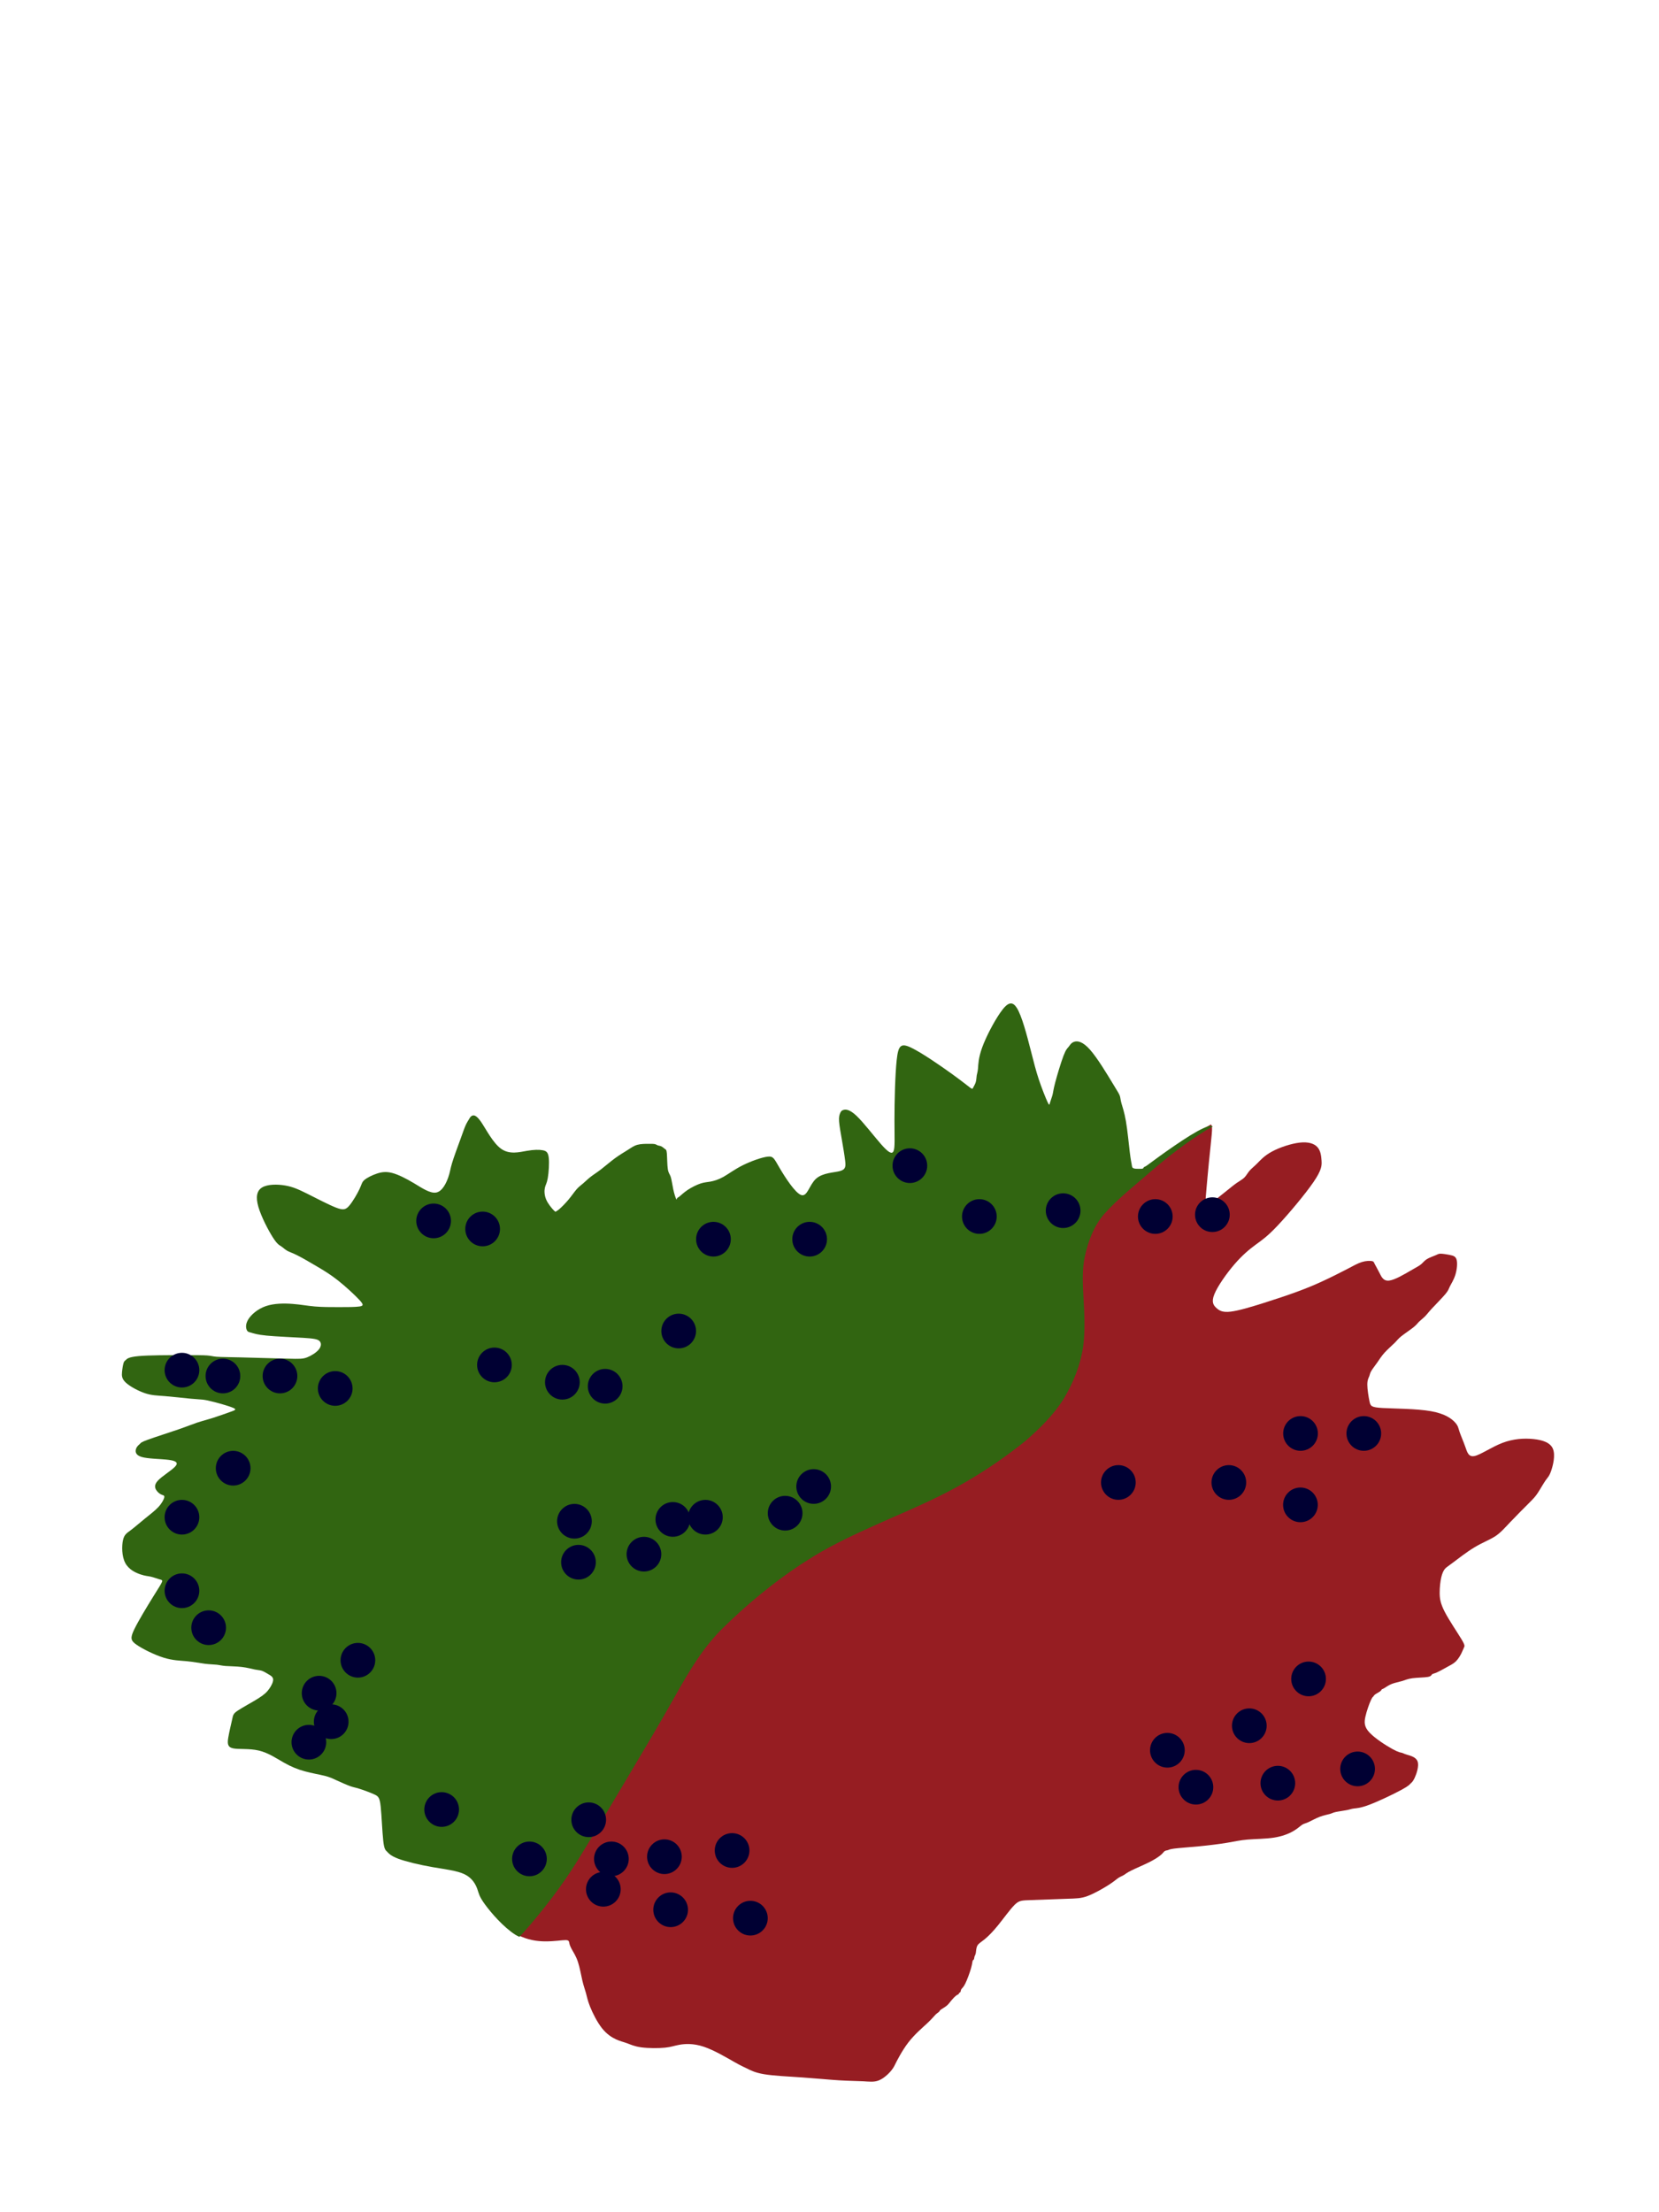 <?xml version="1.0" encoding="UTF-8" standalone="no"?>
<svg xmlns:inkscape="http://www.inkscape.org/namespaces/inkscape" xmlns:sodipodi="http://sodipodi.sourceforge.net/DTD/sodipodi-0.dtd" xmlns="http://www.w3.org/2000/svg" xmlns:svg="http://www.w3.org/2000/svg" width="1200mm" height="1600mm" viewBox="0 0 1200 1600" version="1.1" id="svg1" xml:space="preserve">
  <defs id="defs1"></defs>
  <g id="g15">
    <path d="m 875.919,813.273 c -1.43,0.837 -2.913,1.575 -4.336,2.424 -14.402,8.852 -27.758,19.118 -40.537,30.148 -11.514,10.065 -23.601,19.435 -33.823,30.858 -7.431,8.702 -11.391,19.304 -13.833,30.326 -2.196,10.321 -1.479,20.839 -0.922,31.278 0.666,11.258 1.111,22.485 -0.244,33.697 -2.005,13.631 -7.087,26.333 -14.104,38.097 -7.343,11.783 -17.368,21.594 -27.786,30.648 -13.624,11.002 -27.998,20.876 -43.127,29.667 -17.315,10.102 -35.707,18.177 -54.064,26.161 -14.909,6.63 -29.913,13.185 -44.295,20.92 -9.526,5.123 -12.329,7.107 -21.473,12.866 -19.724,13.188 -38.075,28.267 -55.011,44.858 -14.861,14.239 -25.222,31.901 -35.204,49.67 -11.458,20.547 -23.633,40.688 -35.627,60.925 -11.483,19.435 -23.066,38.821 -34.899,58.046 -11.463,18.51 -24.765,35.836 -39.146,52.159 -1.017,1.148 -2.112,2.224 -3.141,3.362 7.372,3.831 14.451,4.725 20.287,4.725 6.715,0 11.809,-0.926 14.356,-0.926 2.547,0 2.547,0.926 2.779,2.084 0.232,1.158 0.695,2.547 1.853,4.631 1.158,2.084 3.01,4.863 4.399,9.03 1.389,4.168 2.315,9.725 3.242,13.661 0.926,3.936 1.852,6.252 2.547,8.799 0.695,2.547 1.158,5.326 3.01,9.957 1.852,4.631 5.094,11.114 8.567,15.513 3.473,4.399 7.178,6.715 10.188,8.104 3.01,1.389 5.326,1.852 7.873,2.779 2.547,0.926 5.325,2.316 10.42,3.01 5.094,0.695 12.504,0.695 17.135,0.232 4.631,-0.463 6.483,-1.389 10.42,-2.084 3.936,-0.695 9.957,-1.157 17.598,1.39 7.641,2.547 16.903,8.104 22.229,11.114 5.326,3.01 6.715,3.474 9.03,4.631 2.316,1.158 5.557,3.01 12.504,4.168 6.946,1.158 17.598,1.621 27.554,2.316 9.957,0.695 19.218,1.621 26.628,2.084 7.41,0.463 12.967,0.463 17.366,0.695 4.399,0.232 7.641,0.695 10.883,-0.463 3.242,-1.158 6.483,-3.936 8.567,-6.252 2.084,-2.316 3.01,-4.168 3.01,-4.168 0,0 -0.926,1.853 0.464,-0.926 1.389,-2.779 5.094,-10.188 9.725,-16.208 4.631,-6.02 10.188,-10.652 13.661,-13.893 3.473,-3.242 4.863,-5.094 6.02,-6.252 1.158,-1.158 2.084,-1.621 2.547,-2.084 0.463,-0.463 0.463,-0.926 1.389,-1.621 0.926,-0.695 2.779,-1.621 4.168,-2.779 1.389,-1.158 2.315,-2.547 3.473,-3.936 1.158,-1.389 2.547,-2.779 3.473,-3.473 0.926,-0.695 1.389,-0.695 1.621,-0.927 0.232,-0.232 0.232,-0.695 0.464,-0.926 0.232,-0.232 0.694,-0.231 0.926,-0.695 0.232,-0.463 0.231,-1.389 0.695,-2.084 0.463,-0.695 1.389,-1.158 2.779,-3.936 1.389,-2.779 3.242,-7.873 4.168,-11.114 0.926,-3.242 0.927,-4.631 1.158,-5.325 0.232,-0.695 0.695,-0.695 0.926,-1.158 0.232,-0.463 0.231,-1.389 0.463,-2.084 0.232,-0.695 0.695,-1.158 0.927,-2.547 0.232,-1.389 0.231,-3.705 1.158,-5.326 0.926,-1.621 2.779,-2.547 5.326,-4.631 2.547,-2.084 5.789,-5.326 9.725,-10.188 3.936,-4.862 8.567,-11.345 11.809,-14.587 3.242,-3.242 5.094,-3.242 11.809,-3.474 6.715,-0.232 18.293,-0.695 25.702,-0.926 7.41,-0.232 10.651,-0.232 15.514,-2.084 4.863,-1.852 11.346,-5.557 15.282,-8.104 3.936,-2.547 5.326,-3.937 6.715,-4.863 1.389,-0.926 2.778,-1.389 3.936,-2.084 1.158,-0.695 2.084,-1.621 5.326,-3.242 3.242,-1.621 8.799,-3.936 12.967,-6.02 4.168,-2.084 6.947,-3.937 8.567,-5.326 1.621,-1.389 2.084,-2.316 2.779,-2.779 0.695,-0.463 1.621,-0.463 2.316,-0.695 0.695,-0.232 1.157,-0.695 4.862,-1.158 3.705,-0.463 10.651,-0.926 17.829,-1.621 7.178,-0.695 14.588,-1.621 20.145,-2.547 5.557,-0.926 9.262,-1.853 14.819,-2.316 5.557,-0.463 12.967,-0.463 18.987,-1.389 6.02,-0.926 10.652,-2.779 13.893,-4.631 3.242,-1.852 5.094,-3.704 6.483,-4.631 1.389,-0.926 2.315,-0.926 4.399,-1.853 2.084,-0.926 5.326,-2.779 8.336,-3.936 3.01,-1.158 5.789,-1.621 7.41,-2.084 1.621,-0.463 2.084,-0.926 4.168,-1.389 2.084,-0.463 5.789,-0.926 8.104,-1.39 2.315,-0.463 3.241,-0.926 5.094,-1.157 1.852,-0.232 4.631,-0.232 11.346,-2.779 6.715,-2.547 17.366,-7.641 22.923,-10.651 5.557,-3.01 6.021,-3.937 6.715,-4.631 0.695,-0.695 1.62,-1.157 3.01,-4.168 1.389,-3.01 3.242,-8.567 2.084,-11.809 -1.158,-3.242 -5.325,-4.168 -7.641,-4.863 -2.316,-0.695 -2.779,-1.157 -3.705,-1.389 -0.926,-0.232 -2.315,-0.232 -6.946,-2.779 -4.631,-2.547 -12.504,-7.641 -16.44,-11.809 -3.936,-4.168 -3.936,-7.41 -3.01,-11.578 0.926,-4.168 2.778,-9.261 3.936,-11.809 1.158,-2.547 1.621,-2.547 1.853,-2.779 0.232,-0.232 0.231,-0.695 1.157,-1.39 0.926,-0.695 2.779,-1.621 3.705,-2.316 0.926,-0.695 0.926,-1.157 1.158,-1.389 0.232,-0.232 0.694,-0.231 1.852,-0.926 1.158,-0.695 3.01,-2.084 5.326,-3.01 2.316,-0.926 5.094,-1.389 7.409,-2.084 2.316,-0.695 4.168,-1.621 7.641,-2.084 3.473,-0.463 8.568,-0.463 11.114,-0.926 2.547,-0.463 2.547,-1.389 3.01,-1.853 0.463,-0.463 1.389,-0.463 3.473,-1.389 2.084,-0.926 5.325,-2.778 7.872,-4.168 2.547,-1.389 4.399,-2.316 6.02,-3.937 1.621,-1.621 3.01,-3.936 3.936,-5.788 0.926,-1.852 1.389,-3.242 1.853,-4.168 0.463,-0.926 0.926,-1.389 -1.853,-6.02 -2.779,-4.631 -8.799,-13.43 -12.041,-19.681 -3.242,-6.252 -3.705,-9.957 -3.705,-13.893 0,-3.936 0.463,-8.104 1.158,-11.114 0.695,-3.01 1.621,-4.862 2.547,-6.02 0.926,-1.158 1.852,-1.621 5.557,-4.4 3.705,-2.779 10.188,-7.872 15.977,-11.346 5.789,-3.473 10.883,-5.326 14.819,-7.873 3.936,-2.547 6.715,-5.788 10.883,-10.188 4.168,-4.399 9.725,-9.957 13.198,-13.43 3.473,-3.473 4.862,-4.862 6.715,-7.641 1.852,-2.779 4.168,-6.947 5.789,-9.262 1.621,-2.316 2.547,-2.779 3.936,-6.715 1.389,-3.936 3.242,-11.346 1.39,-15.977 -1.852,-4.631 -7.41,-6.484 -14.125,-7.178 -6.715,-0.695 -14.588,-0.232 -22.46,2.779 -7.873,3.01 -15.745,8.567 -20.145,9.493 -4.399,0.926 -5.326,-2.779 -6.715,-6.715 -1.389,-3.936 -3.241,-8.104 -4.168,-10.883 -0.926,-2.779 -0.926,-4.168 -3.242,-6.715 -2.316,-2.547 -6.947,-6.251 -17.366,-8.104 -10.42,-1.852 -26.628,-1.853 -34.964,-2.316 -8.336,-0.463 -8.799,-1.39 -9.494,-4.631 -0.695,-3.242 -1.621,-8.798 -1.621,-12.272 0,-3.473 0.926,-4.863 1.39,-6.02 0.463,-1.158 0.463,-2.084 1.389,-3.705 0.926,-1.621 2.779,-3.936 4.4,-6.252 1.621,-2.315 3.01,-4.631 5.325,-7.178 2.315,-2.547 5.557,-5.325 7.41,-7.178 1.852,-1.852 2.315,-2.779 4.631,-4.631 2.315,-1.852 6.483,-4.631 8.799,-6.483 2.316,-1.852 2.779,-2.778 3.937,-3.936 1.158,-1.158 3.01,-2.547 4.399,-3.936 1.389,-1.389 2.316,-2.779 5.094,-5.789 2.779,-3.01 7.41,-7.641 9.725,-10.42 2.316,-2.779 2.315,-3.705 3.242,-5.557 0.926,-1.852 2.779,-4.631 3.936,-8.335 1.158,-3.705 1.621,-8.336 0.926,-10.883 -0.695,-2.547 -2.547,-3.01 -4.862,-3.473 -2.315,-0.463 -5.094,-0.926 -6.715,-0.926 -1.621,-2e-5 -2.084,0.463 -3.705,1.158 -1.621,0.695 -4.399,1.621 -6.252,2.779 -1.852,1.158 -2.778,2.547 -4.168,3.705 -1.389,1.158 -3.242,2.084 -7.641,4.631 -4.399,2.547 -11.346,6.715 -15.514,7.178 -4.168,0.463 -5.557,-2.779 -6.946,-5.557 -1.389,-2.779 -2.779,-5.094 -3.473,-6.483 -0.695,-1.389 -0.695,-1.852 -2.084,-2.084 -1.389,-0.232 -4.168,-0.232 -7.178,0.695 -3.01,0.926 -6.251,2.779 -11.114,5.326 -4.863,2.547 -11.346,5.788 -17.366,8.567 -6.02,2.779 -11.577,5.094 -18.524,7.641 -6.946,2.547 -15.282,5.325 -24.081,8.104 -8.799,2.779 -18.061,5.557 -23.85,6.252 -5.789,0.695 -8.104,-0.694 -10.188,-2.547 -2.084,-1.852 -3.937,-4.168 -1.621,-9.957 2.315,-5.789 8.799,-15.051 14.588,-21.766 5.789,-6.715 10.883,-10.883 15.282,-14.124 4.399,-3.242 8.104,-5.557 15.977,-13.893 7.873,-8.336 19.914,-22.692 25.934,-31.491 6.02,-8.799 6.02,-12.041 5.789,-15.514 -0.232,-3.473 -0.695,-7.178 -3.01,-9.725 -2.316,-2.547 -6.484,-3.936 -12.736,-3.242 -6.252,0.695 -14.587,3.473 -20.145,6.483 -5.557,3.01 -8.336,6.252 -10.652,8.567 -2.315,2.315 -4.167,3.704 -5.557,5.325 -1.389,1.621 -2.315,3.473 -3.705,4.863 -1.389,1.389 -3.242,2.315 -5.557,3.936 -2.315,1.621 -5.094,3.936 -8.567,6.715 -3.473,2.779 -7.641,6.021 -9.725,7.873 -2.084,1.852 -2.084,2.316 -2.547,2.547 -0.463,0.232 -1.39,0.231 -1.621,-2.084 -0.232,-2.316 0.232,-6.947 0.695,-12.041 0.463,-5.094 0.926,-10.651 1.621,-17.597 0.695,-6.946 1.621,-15.282 2.084,-20.608 0.339,-3.901 0.408,-6.157 -0.569,-7.1 z" style="fill:#961d22;fill-opacity:1;stroke-width:0.3;stroke-linecap:round;stroke-linejoin:round;paint-order:stroke fill markers" id="path13"></path>
    <path d="m 731.225,725.736 c -2.397,-0.009 -4.929,2.65 -7.824,6.847 -4.631,6.715 -10.188,17.366 -12.967,25.007 -2.779,7.641 -2.779,12.272 -3.01,15.051 -0.232,2.779 -0.695,3.704 -0.927,5.094 -0.232,1.389 -0.231,3.242 -0.695,4.863 -0.463,1.621 -1.389,3.01 -1.853,3.936 -0.463,0.926 -0.463,1.389 -2.084,0.232 -1.621,-1.158 -4.863,-3.936 -13.199,-9.957 -8.336,-6.02 -21.765,-15.282 -29.406,-18.987 -7.641,-3.705 -9.494,-1.852 -10.652,8.799 -1.158,10.651 -1.621,30.101 -1.621,43.3 0,13.198 0.463,20.145 -0.695,22.692 -1.158,2.547 -3.936,0.695 -9.03,-5.094 -5.094,-5.789 -12.504,-15.514 -17.598,-20.377 -5.094,-4.863 -7.873,-4.862 -9.493,-4.399 -1.621,0.463 -2.084,1.389 -2.547,2.547 -0.463,1.158 -0.926,2.547 -0.695,5.789 0.232,3.242 1.158,8.336 2.084,13.662 0.926,5.326 1.852,10.883 2.315,14.819 0.463,3.936 0.463,6.252 -3.705,7.409 -4.168,1.158 -12.503,1.158 -17.366,5.557 -4.863,4.399 -6.252,13.198 -10.652,11.809 -4.399,-1.389 -11.809,-12.967 -15.745,-19.682 -3.936,-6.715 -4.4,-8.567 -8.567,-8.104 -4.168,0.463 -12.041,3.242 -18.061,6.252 -6.02,3.01 -10.188,6.251 -13.893,8.335 -3.705,2.084 -6.946,3.01 -9.493,3.473 -2.547,0.463 -4.4,0.463 -7.178,1.39 -2.779,0.926 -6.483,2.778 -9.262,4.631 -2.779,1.852 -4.631,3.705 -5.788,4.631 -1.158,0.926 -1.621,0.926 -1.853,1.389 -0.232,0.463 -0.231,1.389 -0.695,0.463 -0.463,-0.926 -1.389,-3.705 -2.084,-6.946 -0.695,-3.242 -1.158,-6.947 -1.853,-9.03 -0.695,-2.084 -1.621,-2.547 -2.084,-5.557 -0.463,-3.01 -0.463,-8.567 -0.695,-11.346 -0.232,-2.779 -0.695,-2.779 -1.39,-3.242 -0.695,-0.463 -1.621,-1.389 -2.547,-1.853 -0.926,-0.463 -1.852,-0.463 -2.547,-0.695 -0.695,-0.232 -1.157,-0.694 -2.084,-0.926 -0.926,-0.232 -2.316,-0.232 -4.631,-0.232 -2.315,0 -5.557,-1.2e-4 -8.104,0.695 -2.547,0.695 -4.4,2.084 -6.947,3.705 -2.547,1.621 -5.789,3.473 -9.262,6.02 -3.473,2.547 -7.178,5.789 -10.188,8.104 -3.01,2.315 -5.325,3.704 -7.409,5.325 -2.084,1.621 -3.936,3.473 -5.557,4.863 -1.621,1.389 -3.01,2.315 -4.631,4.168 -1.621,1.852 -3.473,4.631 -5.789,7.41 -2.316,2.779 -5.094,5.557 -6.715,6.946 -1.621,1.389 -2.084,1.389 -2.315,1.621 -0.232,0.232 -0.232,0.695 -1.621,-0.695 -1.389,-1.389 -4.168,-4.631 -5.557,-7.872 -1.389,-3.242 -1.389,-6.483 -0.926,-8.567 0.463,-2.084 1.389,-3.01 2.084,-6.946 0.695,-3.936 1.158,-10.883 0.695,-14.819 -0.463,-3.936 -1.853,-4.863 -4.4,-5.326 -2.547,-0.463 -6.251,-0.463 -11.577,0.463 -5.326,0.926 -12.272,2.779 -18.292,-1.389 -6.02,-4.168 -11.114,-14.356 -14.588,-19.45 -3.473,-5.094 -5.326,-5.094 -6.483,-4.631 -1.158,0.463 -1.621,1.389 -2.316,2.547 -0.695,1.158 -1.621,2.547 -2.547,4.631 -0.926,2.084 -1.852,4.862 -3.705,9.957 -1.852,5.094 -4.631,12.504 -6.02,17.135 -1.389,4.631 -1.389,6.483 -2.779,10.42 -1.389,3.936 -4.168,9.957 -8.567,10.883 -4.399,0.926 -10.42,-3.242 -16.208,-6.715 -5.789,-3.473 -11.346,-6.252 -15.745,-7.41 -4.399,-1.158 -7.641,-0.694 -11.115,0.464 -3.473,1.158 -7.178,3.01 -9.03,4.631 -1.852,1.621 -1.853,3.01 -3.474,6.483 -1.621,3.473 -4.862,9.03 -7.409,12.041 -2.547,3.01 -4.399,3.473 -9.725,1.389 -5.326,-2.084 -14.125,-6.715 -20.608,-9.957 -6.483,-3.242 -10.651,-5.094 -16.208,-6.02 -5.557,-0.926 -12.503,-0.926 -16.44,1.39 -3.936,2.316 -4.863,6.946 -2.779,14.124 2.084,7.178 7.178,16.903 10.42,21.997 3.242,5.094 4.631,5.558 6.02,6.484 1.389,0.926 2.778,2.315 4.399,3.242 1.621,0.926 3.474,1.389 7.178,3.242 3.705,1.852 9.262,5.094 14.356,8.104 5.094,3.01 9.725,5.789 15.282,10.189 5.557,4.399 12.041,10.419 15.282,13.893 3.242,3.473 3.242,4.4 0.232,4.863 -3.01,0.463 -9.03,0.463 -15.05,0.463 -6.02,0 -12.041,8e-5 -17.366,-0.463 -5.326,-0.463 -9.957,-1.389 -15.977,-1.853 -6.02,-0.463 -13.43,-0.463 -19.45,1.621 -6.02,2.084 -10.651,6.252 -12.735,9.725 -2.084,3.473 -1.621,6.252 -0.926,7.641 0.695,1.389 1.621,1.39 3.242,1.853 1.621,0.463 3.937,1.389 11.115,2.084 7.178,0.695 19.218,1.157 26.628,1.621 7.41,0.463 10.188,0.926 11.578,2.316 1.389,1.389 1.389,3.705 -0.463,6.02 -1.852,2.315 -5.557,4.631 -8.567,5.789 -3.01,1.158 -5.325,1.158 -14.124,0.926 -8.799,-0.232 -24.081,-0.694 -34.038,-0.926 -9.957,-0.232 -14.588,-0.232 -17.366,-0.464 -2.779,-0.232 -3.705,-0.694 -6.715,-0.926 -3.01,-0.232 -8.104,-0.232 -17.829,-0.232 -9.725,0 -24.081,-1.2e-4 -31.722,0.695 -7.641,0.695 -8.567,2.084 -9.262,2.779 -0.695,0.695 -1.158,0.695 -1.621,2.084 -0.463,1.389 -0.926,4.168 -1.158,6.715 -0.232,2.547 -0.232,4.863 2.779,7.641 3.01,2.779 9.03,6.02 13.893,7.641 4.863,1.621 8.568,1.621 14.356,2.084 5.789,0.463 13.661,1.389 18.524,1.852 4.863,0.463 6.715,0.464 8.799,0.695 2.084,0.232 4.4,0.694 8.799,1.852 4.399,1.158 10.883,3.01 13.43,4.168 2.547,1.158 1.158,1.621 -2.084,2.779 -3.242,1.158 -8.336,3.01 -12.735,4.4 -4.399,1.389 -8.104,2.315 -11.578,3.473 -3.473,1.158 -6.715,2.547 -13.43,4.863 -6.715,2.316 -16.903,5.557 -21.997,7.409 -5.094,1.852 -5.094,2.316 -5.789,3.01 -0.695,0.695 -2.084,1.621 -2.779,3.473 -0.695,1.852 -0.695,4.631 3.936,6.02 4.631,1.389 13.893,1.389 19.451,2.084 5.557,0.695 7.409,2.084 4.862,4.862 -2.547,2.779 -9.493,6.947 -12.504,10.188 -3.01,3.242 -2.084,5.557 -0.926,7.178 1.158,1.621 2.547,2.547 3.705,3.01 1.158,0.463 2.084,0.463 1.853,1.852 -0.232,1.389 -1.621,4.168 -4.168,6.947 -2.547,2.779 -6.252,5.557 -9.956,8.567 -3.705,3.01 -7.409,6.252 -10.188,8.336 -2.779,2.084 -4.631,3.01 -5.557,7.178 -0.926,4.168 -0.926,11.578 1.621,16.44 2.547,4.863 7.641,7.178 11.115,8.336 3.473,1.158 5.325,1.157 7.409,1.621 2.084,0.463 4.399,1.389 6.02,1.853 1.621,0.463 2.547,0.463 2.084,1.852 -0.463,1.389 -2.315,4.168 -6.483,10.883 -4.168,6.715 -10.651,17.366 -13.661,23.618 -3.01,6.252 -2.547,8.104 1.852,11.115 4.399,3.01 12.735,7.178 19.45,9.262 6.715,2.084 11.809,2.084 16.672,2.547 4.863,0.463 9.493,1.389 13.198,1.853 3.705,0.463 6.483,0.463 8.567,0.695 2.084,0.232 3.473,0.695 6.483,0.926 3.01,0.232 7.641,0.231 11.578,0.695 3.936,0.463 7.178,1.389 9.493,1.853 2.316,0.463 3.705,0.463 5.094,0.926 1.389,0.463 2.778,1.389 4.399,2.316 1.621,0.926 3.473,1.852 3.705,3.705 0.232,1.852 -1.158,4.631 -2.779,6.946 -1.621,2.316 -3.473,4.168 -7.872,6.947 -4.399,2.779 -11.346,6.483 -14.819,8.798 -3.473,2.316 -3.473,3.242 -4.168,6.484 -0.695,3.242 -2.084,8.799 -2.779,12.967 -0.695,4.168 -0.695,6.946 3.242,7.872 3.936,0.926 11.809,2e-4 18.755,1.621 6.946,1.621 12.967,5.789 18.292,8.799 5.326,3.01 9.957,4.862 15.051,6.252 5.094,1.389 10.651,2.316 14.356,3.242 3.705,0.926 5.557,1.852 8.567,3.242 3.01,1.389 7.178,3.241 9.725,4.168 2.547,0.926 3.473,0.926 6.483,1.853 3.01,0.926 8.104,2.778 11.115,4.168 3.01,1.389 3.936,2.316 4.631,8.799 0.695,6.483 1.158,18.524 1.853,24.776 0.695,6.252 1.621,6.715 2.779,7.873 1.158,1.158 2.547,3.01 8.104,5.094 5.557,2.084 15.282,4.399 24.544,6.02 9.262,1.621 18.061,2.547 23.618,5.326 5.557,2.779 7.873,7.409 9.03,10.651 1.158,3.242 1.158,5.094 5.557,11.115 4.399,6.02 13.198,16.208 21.766,21.766 1.04,0.675 2.058,1.086 3.088,1.63 1.043,-1.154 2.154,-2.245 3.185,-3.41 14.371,-16.311 27.664,-33.625 39.119,-52.122 11.832,-19.224 23.414,-38.608 34.897,-58.042 11.993,-20.236 24.167,-40.374 35.624,-60.919 9.994,-17.791 20.37,-35.474 35.248,-49.73 16.949,-16.604 35.314,-31.696 55.055,-44.893 9.156,-5.765 11.956,-7.748 21.494,-12.877 14.387,-7.737 29.397,-14.295 44.31,-20.927 18.348,-7.98 36.73,-16.05 54.036,-26.147 15.115,-8.783 29.475,-18.648 43.086,-29.639 10.398,-9.035 20.404,-18.825 27.733,-30.583 6.999,-11.732 12.067,-24.399 14.068,-37.994 1.355,-11.196 0.906,-22.409 0.242,-33.651 -0.559,-10.463 -1.275,-21.004 0.928,-31.349 2.455,-11.066 6.431,-21.71 13.894,-30.446 10.231,-11.431 22.323,-20.811 33.848,-30.882 12.79,-11.039 26.159,-21.315 40.574,-30.174 1.383,-0.825 2.825,-1.542 4.214,-2.356 -0.333,-0.22 -0.711,-0.382 -1.258,-0.382 -2.547,0 -7.641,2.316 -14.819,6.715 -7.178,4.399 -16.44,10.882 -22.229,15.05 -5.789,4.168 -8.104,6.021 -9.493,6.947 -1.389,0.926 -1.853,0.926 -2.084,1.158 -0.232,0.232 -0.231,0.695 -0.695,0.926 -0.463,0.232 -1.389,0.232 -2.779,0.232 -1.389,0 -3.242,7e-5 -4.168,-0.463 -0.926,-0.463 -0.926,-1.389 -1.158,-2.779 -0.232,-1.389 -0.695,-3.242 -1.39,-9.03 -0.695,-5.789 -1.621,-15.514 -2.779,-22.229 -1.158,-6.715 -2.547,-10.42 -3.242,-12.967 -0.695,-2.547 -0.694,-3.936 -1.158,-5.326 -0.463,-1.389 -1.389,-2.779 -5.326,-9.262 -3.936,-6.483 -10.883,-18.061 -16.208,-24.081 -5.326,-6.02 -9.031,-6.483 -11.346,-5.788 -2.315,0.695 -3.242,2.547 -4.168,3.705 -0.926,1.158 -1.852,1.621 -3.705,6.483 -1.852,4.863 -4.631,14.124 -6.02,19.45 -1.389,5.326 -1.389,6.715 -1.853,8.567 -0.463,1.852 -1.389,4.168 -1.853,5.789 -0.463,1.621 -0.463,2.547 -1.852,-0.463 -1.389,-3.01 -4.168,-9.957 -6.252,-16.209 -2.084,-6.252 -3.473,-11.809 -6.02,-21.766 -2.547,-9.957 -6.252,-24.312 -9.957,-30.101 -1.389,-2.171 -2.779,-3.137 -4.217,-3.142 z" style="fill:#316511;stroke-width:0.3;stroke-linecap:round;stroke-linejoin:round;paint-order:stroke fill markers" id="path10"></path>
    <circle style="fill:#000033;fill-opacity:1;stroke-width:0.18;stroke-linecap:round;stroke-linejoin:round;paint-order:stroke fill markers" id="path15" cx="357.647" cy="987.19" r="12.549"></circle>
    <circle style="fill:#000033;fill-opacity:1;stroke-width:0.18;stroke-linecap:round;stroke-linejoin:round;paint-order:stroke fill markers" id="path15-1" cx="406.778" cy="999.709" r="12.549"></circle>
    <circle style="fill:#000033;fill-opacity:1;stroke-width:0.18;stroke-linecap:round;stroke-linejoin:round;paint-order:stroke fill markers" id="path15-5" cx="437.734" cy="1002.62" r="12.549"></circle>
    <circle style="fill:#000033;fill-opacity:1;stroke-width:0.18;stroke-linecap:round;stroke-linejoin:round;paint-order:stroke fill markers" id="path15-14" cx="490.916" cy="962.668" r="12.549"></circle>
    <circle style="fill:#000033;fill-opacity:1;stroke-width:0.18;stroke-linecap:round;stroke-linejoin:round;paint-order:stroke fill markers" id="path15-2" cx="349.099" cy="888.849" r="12.549"></circle>
    <circle style="fill:#000033;fill-opacity:1;stroke-width:0.18;stroke-linecap:round;stroke-linejoin:round;paint-order:stroke fill markers" id="path15-57" cx="313.645" cy="883.028" r="12.549"></circle>
    <circle style="fill:#000033;fill-opacity:1;stroke-width:0.18;stroke-linecap:round;stroke-linejoin:round;paint-order:stroke fill markers" id="path15-9" cx="242.472" cy="1004.207" r="12.549"></circle>
    <circle style="fill:#000033;fill-opacity:1;stroke-width:0.18;stroke-linecap:round;stroke-linejoin:round;paint-order:stroke fill markers" id="path15-54" cx="202.52" cy="995.212" r="12.549"></circle>
    <circle style="fill:#000033;fill-opacity:1;stroke-width:0.18;stroke-linecap:round;stroke-linejoin:round;paint-order:stroke fill markers" id="path15-3" cx="161.245" cy="995.212" r="12.549"></circle>
    <circle style="fill:#000033;fill-opacity:1;stroke-width:0.18;stroke-linecap:round;stroke-linejoin:round;paint-order:stroke fill markers" id="path15-13" cx="131.612" cy="990.978" r="12.549"></circle>
    <circle style="fill:#000033;fill-opacity:1;stroke-width:0.18;stroke-linecap:round;stroke-linejoin:round;paint-order:stroke fill markers" id="path15-27" cx="168.653" cy="1061.887" r="12.549"></circle>
    <circle style="fill:#000033;fill-opacity:1;stroke-width:0.18;stroke-linecap:round;stroke-linejoin:round;paint-order:stroke fill markers" id="path15-19" cx="131.612" cy="1097.341" r="12.549"></circle>
    <circle style="fill:#000033;fill-opacity:1;stroke-width:0.18;stroke-linecap:round;stroke-linejoin:round;paint-order:stroke fill markers" id="path15-0" cx="131.612" cy="1150.522" r="12.549"></circle>
    <circle style="fill:#000033;fill-opacity:1;stroke-width:0.18;stroke-linecap:round;stroke-linejoin:round;paint-order:stroke fill markers" id="path15-02" cx="150.926" cy="1177.245" r="12.549"></circle>
    <circle style="fill:#000033;fill-opacity:1;stroke-width:0.18;stroke-linecap:round;stroke-linejoin:round;paint-order:stroke fill markers" id="path15-50" cx="418.42" cy="1129.884" r="12.549"></circle>
    <circle style="fill:#000033;fill-opacity:1;stroke-width:0.18;stroke-linecap:round;stroke-linejoin:round;paint-order:stroke fill markers" id="path15-6" cx="465.78" cy="1124.064" r="12.549"></circle>
    <circle style="fill:#000033;fill-opacity:1;stroke-width:0.18;stroke-linecap:round;stroke-linejoin:round;paint-order:stroke fill markers" id="path15-93" cx="567.909" cy="1094.43" r="12.549"></circle>
    <circle style="fill:#000033;fill-opacity:1;stroke-width:0.18;stroke-linecap:round;stroke-linejoin:round;paint-order:stroke fill markers" id="path15-06" cx="588.547" cy="1075.116" r="12.549"></circle>
    <circle style="fill:#000033;fill-opacity:1;stroke-width:0.18;stroke-linecap:round;stroke-linejoin:round;paint-order:stroke fill markers" id="path15-4" cx="708.403" cy="879.853" r="12.549"></circle>
    <circle style="fill:#000033;fill-opacity:1;stroke-width:0.18;stroke-linecap:round;stroke-linejoin:round;paint-order:stroke fill markers" id="path15-7" cx="768.993" cy="875.62" r="12.549"></circle>
    <circle style="fill:#000033;fill-opacity:1;stroke-width:0.18;stroke-linecap:round;stroke-linejoin:round;paint-order:stroke fill markers" id="path15-91" cx="835.668" cy="879.853" r="12.549"></circle>
    <circle style="fill:#000033;fill-opacity:1;stroke-width:0.18;stroke-linecap:round;stroke-linejoin:round;paint-order:stroke fill markers" id="path15-8" cx="876.943" cy="878.53" r="12.549"></circle>
    <circle style="fill:#000033;fill-opacity:1;stroke-width:0.18;stroke-linecap:round;stroke-linejoin:round;paint-order:stroke fill markers" id="path15-63" cx="658.132" cy="843.076" r="12.549"></circle>
    <circle style="fill:#000033;fill-opacity:1;stroke-width:0.18;stroke-linecap:round;stroke-linejoin:round;paint-order:stroke fill markers" id="path15-42" cx="585.637" cy="896.257" r="12.549"></circle>
    <circle style="fill:#000033;fill-opacity:1;stroke-width:0.18;stroke-linecap:round;stroke-linejoin:round;paint-order:stroke fill markers" id="path15-37" cx="516.051" cy="896.257" r="12.549"></circle>
    <circle style="fill:#000033;fill-opacity:1;stroke-width:0.18;stroke-linecap:round;stroke-linejoin:round;paint-order:stroke fill markers" id="path15-16" cx="808.945" cy="1072.205" r="12.549"></circle>
    <circle style="fill:#000033;fill-opacity:1;stroke-width:0.18;stroke-linecap:round;stroke-linejoin:round;paint-order:stroke fill markers" id="path15-41" cx="888.849" cy="1072.205" r="12.549"></circle>
    <circle style="fill:#000033;fill-opacity:1;stroke-width:0.18;stroke-linecap:round;stroke-linejoin:round;paint-order:stroke fill markers" id="path15-41-5" cx="940.64" cy="1088.4" r="12.549"></circle>
    <circle style="fill:#000033;fill-opacity:1;stroke-width:0.18;stroke-linecap:round;stroke-linejoin:round;paint-order:stroke fill markers" id="path15-146" cx="940.707" cy="1036.751" r="12.549"></circle>
    <circle style="fill:#000033;fill-opacity:1;stroke-width:0.18;stroke-linecap:round;stroke-linejoin:round;paint-order:stroke fill markers" id="path15-77" cx="986.48" cy="1036.751" r="12.549"></circle>
    <circle style="fill:#000033;fill-opacity:1;stroke-width:0.18;stroke-linecap:round;stroke-linejoin:round;paint-order:stroke fill markers" id="path15-35" cx="542.774" cy="1387.324" r="12.549"></circle>
    <circle style="fill:#000033;fill-opacity:1;stroke-width:0.18;stroke-linecap:round;stroke-linejoin:round;paint-order:stroke fill markers" id="path15-18" cx="485.095" cy="1381.239" r="12.549"></circle>
    <circle style="fill:#000033;fill-opacity:1;stroke-width:0.18;stroke-linecap:round;stroke-linejoin:round;paint-order:stroke fill markers" id="path15-03" cx="436.411" cy="1366.422" r="12.549"></circle>
    <circle style="fill:#000033;fill-opacity:1;stroke-width:0.18;stroke-linecap:round;stroke-linejoin:round;paint-order:stroke fill markers" id="path15-25" cx="382.966" cy="1344.461" r="12.549"></circle>
    <circle style="fill:#000033;fill-opacity:1;stroke-width:0.18;stroke-linecap:round;stroke-linejoin:round;paint-order:stroke fill markers" id="path15-78" cx="319.466" cy="1308.743" r="12.549"></circle>
    <circle style="fill:#000033;fill-opacity:1;stroke-width:0.18;stroke-linecap:round;stroke-linejoin:round;paint-order:stroke fill markers" id="path15-20" cx="425.828" cy="1316.151" r="12.549"></circle>
    <circle style="fill:#000033;fill-opacity:1;stroke-width:0.18;stroke-linecap:round;stroke-linejoin:round;paint-order:stroke fill markers" id="path15-061" cx="442.232" cy="1344.461" r="12.549"></circle>
    <circle style="fill:#000033;fill-opacity:1;stroke-width:0.18;stroke-linecap:round;stroke-linejoin:round;paint-order:stroke fill markers" id="path15-414" cx="480.597" cy="1342.874" r="12.549"></circle>
    <circle style="fill:#000033;fill-opacity:1;stroke-width:0.18;stroke-linecap:round;stroke-linejoin:round;paint-order:stroke fill markers" id="path15-80" cx="529.545" cy="1338.376" r="12.549"></circle>
    <circle style="fill:#000033;fill-opacity:1;stroke-width:0.18;stroke-linecap:round;stroke-linejoin:round;paint-order:stroke fill markers" id="path15-83" cx="415.509" cy="1100.251" r="12.549"></circle>
    <circle style="fill:#000033;fill-opacity:1;stroke-width:0.18;stroke-linecap:round;stroke-linejoin:round;paint-order:stroke fill markers" id="path15-10" cx="486.682" cy="1098.928" r="12.549"></circle>
    <circle style="fill:#000033;fill-opacity:1;stroke-width:0.18;stroke-linecap:round;stroke-linejoin:round;paint-order:stroke fill markers" id="path15-96" cx="510.23" cy="1097.341" r="12.549"></circle>
    <circle style="fill:#000033;fill-opacity:1;stroke-width:0.18;stroke-linecap:round;stroke-linejoin:round;paint-order:stroke fill markers" id="path15-99" cx="258.876" cy="1200.793" r="12.549"></circle>
    <circle style="fill:#000033;fill-opacity:1;stroke-width:0.18;stroke-linecap:round;stroke-linejoin:round;paint-order:stroke fill markers" id="path15-48" cx="230.83" cy="1224.605" r="12.549"></circle>
    <circle style="fill:#000033;fill-opacity:1;stroke-width:0.18;stroke-linecap:round;stroke-linejoin:round;paint-order:stroke fill markers" id="path15-255" cx="239.562" cy="1245.243" r="12.549"></circle>
    <circle style="fill:#000033;fill-opacity:1;stroke-width:0.18;stroke-linecap:round;stroke-linejoin:round;paint-order:stroke fill markers" id="path15-74" cx="223.422" cy="1260.059" r="12.549"></circle>
    <circle style="fill:#000033;fill-opacity:1;stroke-width:0.18;stroke-linecap:round;stroke-linejoin:round;paint-order:stroke fill markers" id="path15-88" cx="844.399" cy="1265.88" r="12.549"></circle>
    <circle style="fill:#000033;fill-opacity:1;stroke-width:0.18;stroke-linecap:round;stroke-linejoin:round;paint-order:stroke fill markers" id="path15-198" cx="865.037" cy="1292.603" r="12.549"></circle>
    <circle style="fill:#000033;fill-opacity:1;stroke-width:0.18;stroke-linecap:round;stroke-linejoin:round;paint-order:stroke fill markers" id="path15-28" cx="924.303" cy="1289.693" r="12.549"></circle>
    <circle style="fill:#000033;fill-opacity:1;stroke-width:0.18;stroke-linecap:round;stroke-linejoin:round;paint-order:stroke fill markers" id="path15-07" cx="946.528" cy="1214.286" r="12.549"></circle>
    <circle style="fill:#000033;fill-opacity:1;stroke-width:0.18;stroke-linecap:round;stroke-linejoin:round;paint-order:stroke fill markers" id="path15-86" cx="981.982" cy="1279.374" r="12.549"></circle>
    <circle style="fill:#000033;fill-opacity:1;stroke-width:0.18;stroke-linecap:round;stroke-linejoin:round;paint-order:stroke fill markers" id="path15-258" cx="903.666" cy="1248.153" r="12.549"></circle>
  </g>
</svg>
